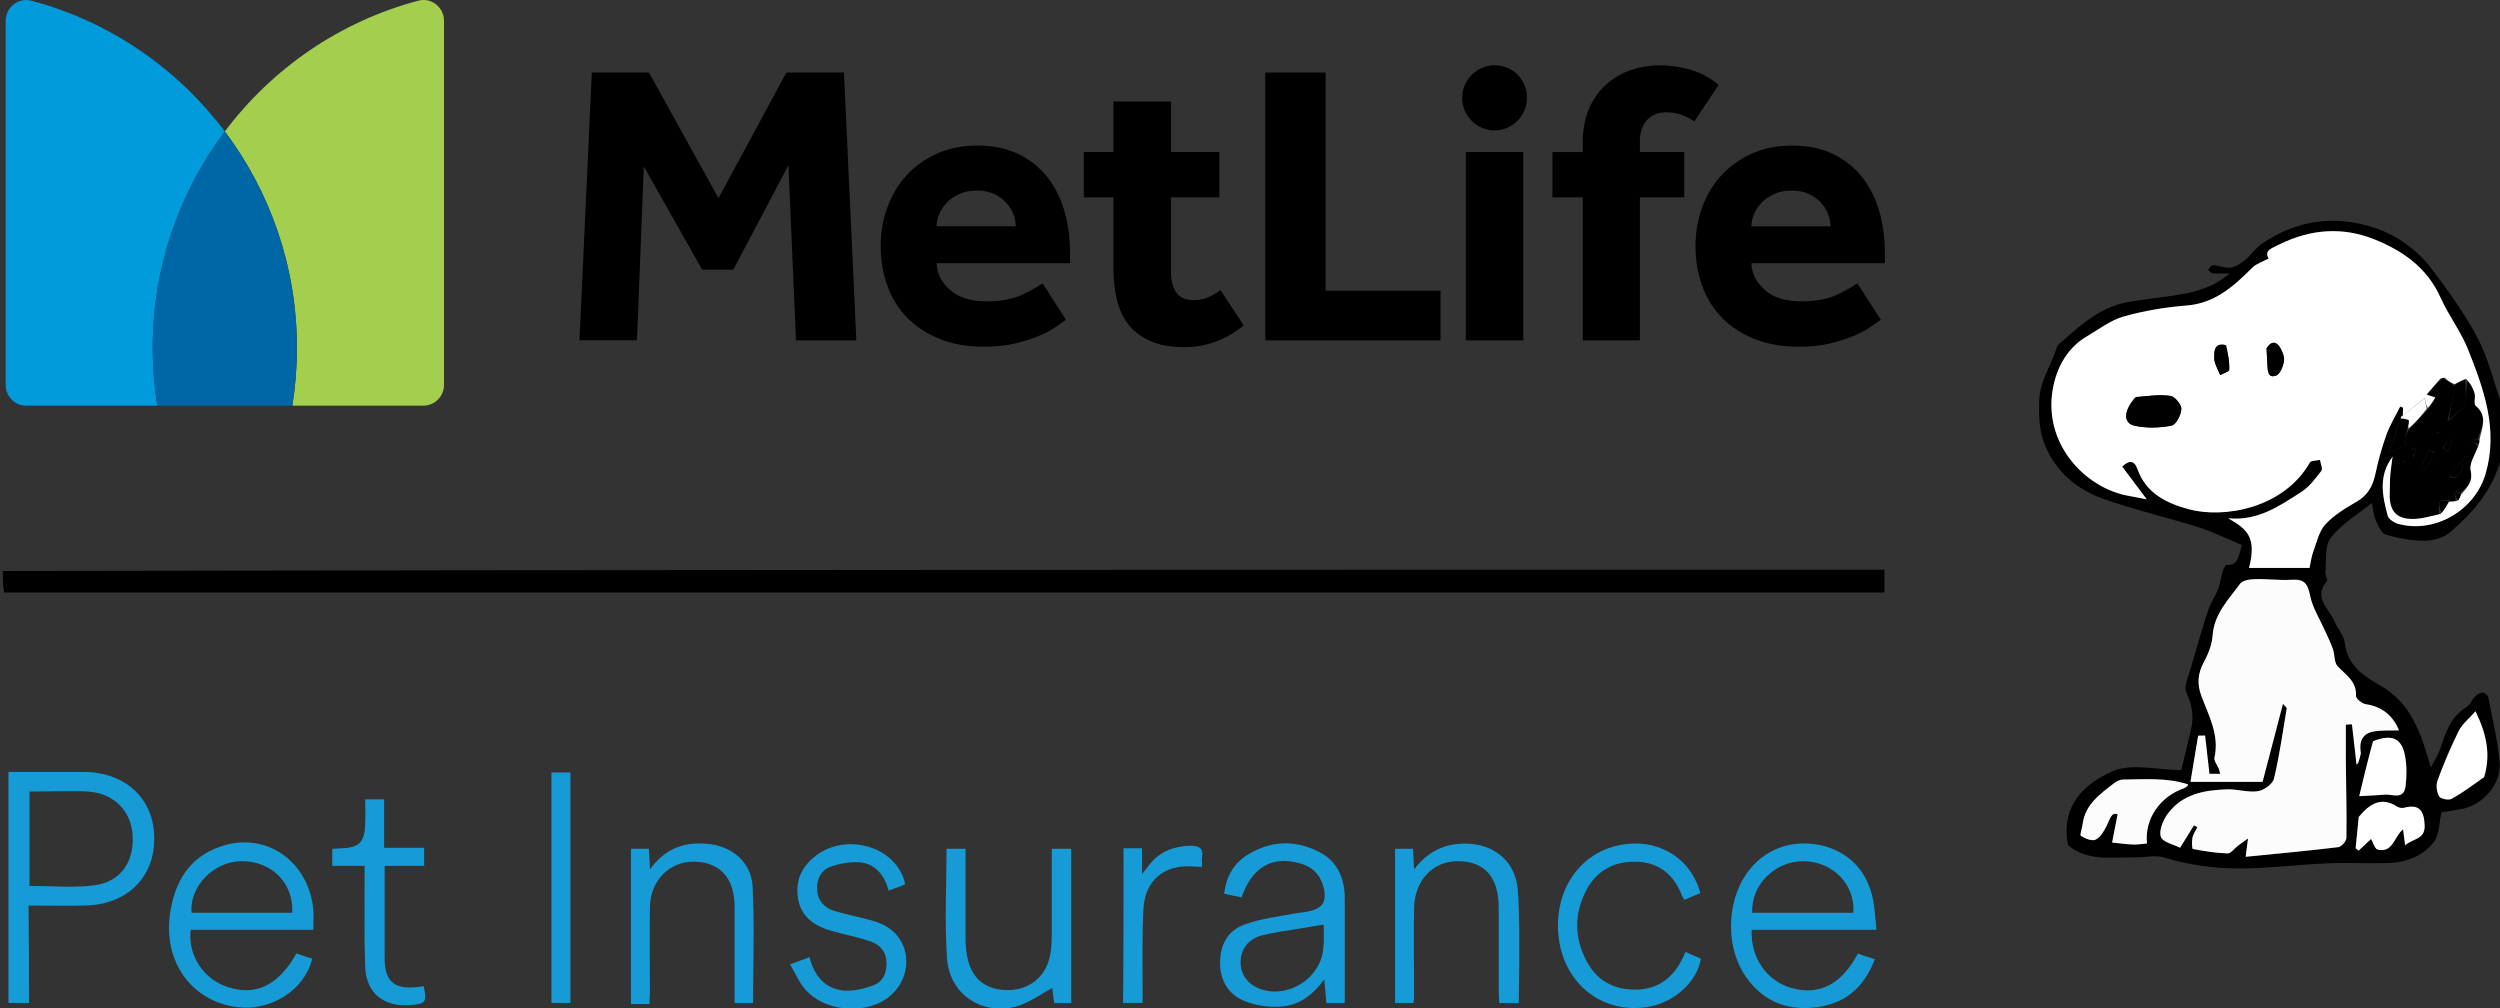 <svg fill="none" height="48" viewBox="0 0 119 48" width="119" xmlns="http://www.w3.org/2000/svg" xmlns:xlink="http://www.w3.org/1999/xlink"><rect x="0" y="0" width="119" height="48" fill="#333333" stroke="none"/><clipPath id="a"><path d="m0 0h119v48h-119z"/></clipPath><g clip-path="url(#a)"><path d="m119.135 21.767c-.036.085-.096.099-.104.128-.392 1.436-1.318 2.51-2.406 3.44-.302.259-.796.403-1.202.403-.626.001-1.267-.113-1.868-.294-.216-.065-.363-.45-.484-.716-.095-.209-.101-.46-.167-.793-.707.577-1.46 1.02-1.959 1.663-.295.381-.198 1.076-.257 1.632-.015.143.129.36.068.432-.655.783.086 1.291.349 1.886.162.367.47.708.512 1.083.117 1.039.907 1.561 1.626 1.963 1.553.869 1.991 2.3 2.464 3.944.153-.299.345-.585.45-.9.256-.771.497-1.532 1.258-1.986.162-.096.236-.331.378-.475.1-.101.244-.203.374-.212.09-.006.257.133.276.229.199 1.031.448 2.06.539 3.102.089 1.02-.793 2.02-1.792 2.211-.365.07-.734.115-.976.153-.117.509-.097 1.053-.349 1.395-.513.694-1.314.996-2.172 1.024-.961.032-1.925-.026-2.886.015-1.368.059-2.735.235-4.103.245-1.246.01-2.484-.155-3.695-.524-.427-.13-.929.005-1.397-.003-1.111-.019-2.27.207-3.175-.592-.363-1.854.777-2.941 2.173-3.524.888-.37 2.061-.05 3.219-.037.121-.507.29-1.221.463-1.935.148-.615.052-1.164-.218-1.756-.137-.3.105-.792.215-1.186.258-.917.526-1.832.822-2.737.113-.346.335-.654.469-.994.098-.251.124-.53.203-.79.042-.137.139-.376.194-.372.58.05.567-.425.741-.943-.662-.275-1.347-.619-2.069-.848-1.522-.483-3.089-.833-4.587-1.377-1.165-.423-2.113-1.187-2.664-2.392-.326-.714-.349-1.377-.338-2.161.015-1.03.585-1.759.842-2.64.035-.12.184-.21.289-.304.923-.827 1.864-1.635 3.137-1.853.876-.15 1.765-.23 2.64-.385.441-.078.877-.223 1.29-.398.304-.129.566-.357.89-.57-.298 0-.559.013-.818-.008-.08-.006-.152-.107-.227-.165.077-.079.158-.23.229-.225.287.02.578.151.854.12.233-.027.473-.19.664-.349.297-.245.52-.589.834-.802 1.671-1.131 3.499-1.371 5.388-.729 1.077.366 2.012 1.059 2.701 1.971.801 1.061 1.587 2.155 2.199 3.329.494.946.719 2.034 1.112 3.076.05.834.05 1.65.05 2.53zm-4.47-1.313c.287-.316.573-.632.942-1.009.102-.17.203-.339.314-.523-.154-.053-.276-.094-.413-.141.243-.282.445-.516.733-.748.057.001.115.001.209.091.128.054.257.109.388.271-.09.512-.18 1.024-.325 1.57.003.049.005.097.007.146.018-.059.036-.117.152-.189.255-.231.51-.461.709-.642 0-.428 0-.829.102-1.282.106.242.239.476.309.728.053.188-.056.498.048.584.598.497.294 1.061.086 1.595-.102.015-.205.031-.307.046v.097c.115.034.231.068.334.204-.129.381-.426.8-.35 1.133.128.562-.184.82-.49 1.065-.114-.032-.228-.064-.342-.096.066.157.133.313.107.513-.1.004-.2.008-.349-.06-.591-.075-.423.298-.417.699-.436.069-.872.199-1.307.193-.769-.011-1.084-.417-1.054-1.226.011-.292.005-.585.028-.875.023-.288.071-.575.109-.862-.688.905-.488 1.866-.231 2.811.045.168.315.338.512.39 1.757.467 3.646-.664 4.148-2.396.61-2.108-.087-4.021-.838-5.912-.341-.857-.928-1.611-1.305-2.457-.638-1.433-1.81-2.244-3.166-2.786-1.494-.596-3.003-.49-4.47.228-.403.197-.783.306-.55.686-.297.163-.583.248-.77.433-.887.877-1.769 1.696-3.123 1.805-1.012.081-2.033.249-3.01.525-.622.176-1.176.608-1.749.944-.912.534-1.403 1.432-1.599 2.385-.549 2.669 1.487 4.846 3.614 5.213.239.041.477.092.836.161-.439-.586-.783-1.045-1.17-1.56.323-.303.572-.322.732.133.408 1.158 1.427 1.625 2.434 1.897 1.666.449 4.505-.027 5.767-2.221.058-.102.316-.088.481-.128.028.177.143.422.068.519-.278.364-.57.757-.946 1-1.038.67-2.073 1.397-3.487 1.262.838.492 1.385.854.986 2.362h2.882c.059-.265.088-.537.18-.785.165-.445.275-.963.578-1.292.407-.44.953-.769 1.481-1.073.537-.309.775-.753.898-1.335.133-.627.304-1.25.522-1.852.168-.467.434-.898.656-1.345.045.018.09.036.134.054 0 .128 0 .255-.061.398-.037.029-.05.067-.078.206-.163.475-.325.95-.532 1.552.452-.214.691-.328.93-.442-.065-.024-.131-.047-.196-.07.045-.213.09-.425.219-.595zm-2.283 15.357c-.106-.521.076-.895.607-.988.397-.069.811-.04 1.205-.054-.278-.674-.78-1.129-1.589-1.246-.177-.026-.467-.269-.461-.399.035-.705-.494-.992-.879-1.414-.166-.182-.126-.541-.217-.806-.102-.297-.246-.58-.373-.868-.245-.552-.592-1.083-.709-1.66-.123-.605-.281-.813-.899-.775-.573.035-1.152-.046-1.728-.03-.244.007-.591.054-.709.217-.548.752-1.234 1.429-1.309 2.46-.032.434-.206.884-.417 1.271-.292.538-.333 1.039-.12 1.609.352.945.865 1.859.624 2.943-.034.152.135.349.207.527.023.058.033.121.064.239-.205 0-.377 0-.509 0-.074-.647-.142-1.234-.209-1.821-.11.002-.219.004-.329.006-.124.745-.248 1.489-.366 2.199h3.433c.307-1.179.626-2.402.969-3.716.132.152.185.186.181.211-.19 1.12-.344 2.248-.608 3.35-.061.256-.476.556-.763.599-.468.07-.967-.101-1.45-.088-1.092.03-2.156.217-2.854 1.176-.217.298-.42.79-.317 1.083.091.26.615.366.915.522.273-.442.466-.755.659-1.068.054.029.109.059.164.088-.082.165-.198.322-.234.497-.037.179-.025.531.016.539.547.105 1.102.195 1.657.213.158.005.321-.237.485-.362.129-.098.262-.189.487-.35-.042.322-.066.507-.114.872 1.523-.152 2.966-.284 4.404-.458.152-.018.39-.282.393-.435.018-1.177-.015-2.355-.026-3.533-.006-.621-.001-1.243-.001-1.864.097-.006.193-.011.29-.017.073.639.145 1.279.217 1.91.021-.019.069-.041.082-.075.046-.127.08-.259.131-.5zm-8.346 1.672c.032-.028.067-.054.094-.086.013-.015.017-.062.014-.062-1.012-.333-2.059-.235-3.096-.23-.142.001-.304.083-.421.174-.665.518-1.377 1.006-1.495 1.951-.024.195-.144.519-.083.557.204.125.523.261.7.179.227-.104.395-.398.522-.644.158-.306.22-.688.527-.564-.095.486-.179.915-.263 1.345.334.033.667.081 1.002.095.218.009.439-.033.659-.051-.121-1.163.61-2.241 1.84-2.665zm14.24-.527c.288-1.032.094-1.998-.443-3.097-.311.354-.63.601-.793.927-.383.767-.715 1.563-1.014 2.368-.081.219-.039.549.077.752.069.122.448.199.591.12.526-.29 1.01-.653 1.582-1.07zm-6.005 1.985c-.048.478-.096.956-.144 1.434l.144.113c.208-.196.416-.391.589-.554.103.172.182.475.322.507.735.168.781-.642 1.204-.965.03.234.055.431.098.761.375-.34.955-.268.929-.954-.026-.667-.236-1.033-.974-.837-.099.026-.24.009-.325-.047-.766-.5-1.323-.139-1.843.54zm.647-3.632c-.217.906-.434 1.812-.62 2.59.491-.029.842-.038 1.191-.073.376-.038.931.273 1.015-.399.06-.481.064-.992-.029-1.466-.163-.834-.622-1.028-1.557-.651zm2.962-13.8c-.091-.033-.259-.104-.264-.095-.136.279-.257.566-.38.852.061.035.121.071.182.106.15-.256.299-.512.462-.863zm.709 1.186c.365.164.658-.147.658-.835-.256.3-.445.523-.658.835zm-.308-1.387c.07.071.139.142.209.214.073-.176.146-.352.219-.528-.056-.019-.112-.039-.168-.058-.064.104-.127.209-.26.372zm-1.42.472c.05-.139.1-.277.15-.416-.06-.014-.12-.028-.179-.042-.022.147-.043.293.029.457zm1.253-1.197c-.053-.001-.107-.001-.16-.002 0 .022-.002.064-.001.064.054.004.107.004.161-.062zm-1.742 1.461c.039-.037.078-.075.117-.112-.015-.016-.043-.047-.044-.046-.041.035-.08.073-.073.159z" fill="#000"/><path d="m.135 27.179c29.846-.06 59.692-.06 89.563-.06v1.085c-29.802 0-59.619 0-89.5 0-.063-.321-.063-.643-.063-1.024z" fill="#000"/><path d="m116.835 18.286c-.128-.054-.257-.109-.402-.255-.104-.062-.191-.032-.277-.002-.203.235-.405.469-.648.751.137.047.259.089.413.141-.111.185-.212.354-.363.499-.077-.147-.106-.271-.152-.464-.379.308-.701.57-1.023.832 0-.128 0-.255 0-.383-.044-.018-.089-.036-.134-.054-.222.447-.487.879-.656 1.345-.218.602-.389 1.226-.522 1.852-.123.582-.361 1.025-.898 1.335-.528.304-1.074.632-1.481 1.073-.303.329-.413.847-.578 1.292-.092.248-.121.52-.18.785-.972 0-1.915 0-2.882 0 .399-1.508-.148-1.87-.986-2.362 1.414.135 2.449-.592 3.487-1.262.376-.243.668-.636.946-1.0.075-.098-.04-.342-.068-.519-.165.04-.423.026-.481.127-1.262 2.195-4.101 2.671-5.767 2.222-1.007-.271-2.026-.738-2.434-1.897-.16-.455-.409-.436-.732-.133.387.515.731.975 1.17 1.56-.359-.069-.597-.12-.836-.161-2.127-.367-4.163-2.543-3.614-5.213.196-.954.687-1.852 1.599-2.385.574-.336 1.127-.769 1.749-.944.977-.276 1.998-.444 3.01-.525 1.354-.109 2.236-.928 3.123-1.805.187-.185.473-.271.77-.433-.233-.379.147-.488.55-.686 1.467-.718 2.976-.824 4.47-.228 1.356.541 2.529 1.353 3.166 2.786.377.845.965 1.6 1.305 2.457.751 1.891 1.448 3.804.838 5.912-.502 1.732-2.391 2.862-4.147 2.396-.198-.052-.468-.222-.513-.39-.257-.945-.457-1.906.231-2.811-.038.287-.086.573-.109.862-.023.291-.017.584-.028.875-.03.808.285 1.215 1.054 1.226.435.006.872-.124 1.381-.245.18-.227.286-.4.391-.574.101-.004.201-.008.384-.04.117-.119.151-.211.186-.303.272-.332.584-.59.456-1.152-.076-.334.221-.753.385-1.215.035-.136.035-.191.036-.245.11-.555.414-1.12-.184-1.617-.104-.086.005-.396-.048-.584-.07-.252-.203-.486-.405-.692-.248.108-.4.18-.552.253zm-15.202.633c-.552.631-.585 1.219-.026 1.344.562.125 1.187.105 1.756-.003.21-.04.457-.504.47-.785.009-.212-.304-.598-.514-.629-.518-.077-1.059.005-1.686.073zm6.245-2.321c.018.263.043.526.053.789.011.285.037.632.414.486.187-.072.325-.421.37-.667.036-.199-.061-.452-.17-.64-.152-.263-.378-.404-.667.031zm-1.964-.18c-.547-.122-.511.349-.517.615-.005.271.181.546.283.819.151-.085.429-.166.432-.255.013-.379-.057-.76-.198-1.179z" fill="#fff"/><path d="m112.376 35.867c-.045.186-.079.317-.125.444-.012.035-.06.057-.081.075-.072-.631-.145-1.27-.217-1.91-.097.006-.194.011-.291.017 0 .621-.005 1.243.001 1.864.012 1.178.045 2.356.026 3.533-.002.153-.24.417-.392.435-1.438.174-2.881.306-4.404.458.047-.365.071-.55.113-.872-.225.161-.358.253-.486.35-.164.125-.328.367-.485.362-.556-.018-1.11-.107-1.657-.213-.042-.008-.054-.36-.017-.539.036-.174.153-.332.234-.497-.055-.029-.109-.059-.164-.088-.193.313-.386.626-.659 1.068-.299-.157-.823-.263-.914-.522-.103-.292.1-.785.317-1.083.697-.958 1.762-1.146 2.853-1.176.484-.013.982.158 1.45.088.288-.043.702-.343.764-.599.263-1.102.418-2.231.607-3.35.004-.025-.048-.059-.18-.211-.343 1.314-.662 2.537-.97 3.716-1.201 0-2.305 0-3.433 0 .118-.71.242-1.454.366-2.199.11-.002.22-.004.33-.006.067.587.134 1.174.208 1.821h.51c-.032-.118-.042-.181-.065-.239-.071-.178-.24-.374-.206-.527.24-1.084-.272-1.998-.625-2.943-.212-.57-.172-1.071.121-1.609.21-.387.385-.837.416-1.271.075-1.031.761-1.708 1.309-2.46.119-.163.466-.21.71-.217.575-.016 1.154.065 1.727.03.619-.038.776.17.899.775.118.578.464 1.108.709 1.66.128.288.271.571.373.868.092.266.052.625.218.806.384.422.914.708.879 1.414-.007.131.284.374.461.399.808.117 1.31.572 1.589 1.246-.394.014-.809-.015-1.206.054-.531.092-.712.467-.613 1.044z" fill="#fcfcfc"/><path d="m103.989 37.509c-1.182.399-1.914 1.477-1.793 2.64-.22.019-.44.06-.658.051-.335-.013-.668-.061-1.002-.095.084-.43.167-.86.262-1.345-.307-.124-.369.258-.527.564-.127.246-.295.539-.521.644-.177.082-.497-.053-.7-.179-.062-.038.058-.362.083-.557.118-.945.83-1.433 1.496-1.951.117-.091.279-.174.42-.174 1.038-.005 2.084-.104 3.097.23.002.001-.001.048-.014.062-.027.032-.063.058-.142.111z" fill="#fcfcfc"/><path d="m118.24 36.996c-.536.376-1.021.74-1.546 1.029-.143.079-.522.002-.591-.12-.117-.204-.159-.533-.078-.752.299-.805.631-1.601 1.015-2.368.162-.326.482-.573.793-.927.537 1.099.731 2.065.407 3.138z" fill="#fff"/><path d="m112.275 38.886c.516-.624 1.074-.985 1.839-.485.085.055.227.073.326.047.737-.196.948.17.973.837.026.686-.553.614-.929.954-.042-.33-.067-.528-.097-.762-.424.323-.47 1.133-1.205.965-.14-.032-.218-.336-.321-.507-.173.163-.381.358-.589.554-.048-.038-.096-.075-.144-.113.048-.478.095-.956.147-1.489z" fill="#fff"/><path d="m112.963 35.278c.89-.345 1.348-.152 1.512.682.093.473.089.984.029 1.466-.084.672-.64.361-1.015.399-.349.035-.701.044-1.191.073.186-.778.403-1.684.665-2.621z" fill="#fff"/><path d="m116.836 18.34c.151-.127.303-.199.5-.28.045.391.045.791.045 1.22-.199.181-.454.411-.759.647-.051.005-.054.003-.054.003.09-.512.18-1.024.268-1.59z" fill="#000"/><path d="m114.353 19.796c.352-.269.674-.531 1.053-.839.046.193.075.316.111.494-.279.371-.565.687-.876.95-.011-.147.002-.241.023-.37-.033-.049-.074-.062-.158-.086-.103-.016-.162-.022-.222-.028-.012-.046.001-.084.069-.12z" fill="#fff"/><g fill="#000"><path d="m114.265 19.963c.079-.041.138-.034.253.005.077.063.104.084.138.097-.013.094-.026.188-.057.314-.062.244-.108.457-.153.67.066.024.131.047.197.07-.239.114-.479.228-.93.442.206-.602.369-1.077.552-1.598z"/><path d="m115.874 21.556c-.156.303-.306.56-.455.816-.061-.035-.122-.071-.183-.106.124-.286.244-.573.381-.852.005-.01.172.061.257.142z"/><path d="m116.601 22.65c.201-.267.39-.49.646-.791 0 .688-.293.999-.646.791z"/><path d="m116.315 21.278c.098-.134.162-.238.226-.343.056.019.112.039.168.058-.073.176-.146.352-.219.528-.07-.071-.139-.143-.175-.243z"/><path d="m116.553 23.844c-.081.21-.187.383-.337.566-.11-.304-.278-.677.337-.566z"/><path d="m117.13 23.495c-.018.135-.052.227-.123.324-.103-.15-.169-.307-.236-.464.115.032.229.064.359.139z"/><path d="m114.814 21.771c-.025-.155-.004-.302.018-.448.06.014.12.028.179.041-.05.139-.1.277-.197.407z"/><path d="m117.975 20.916c.049.065.048.12.019.204-.144-.004-.259-.037-.375-.071 0-.032 0-.065 0-.097.103-.015.205-.031.356-.035z"/><path d="m116.115 20.616c-.054.033-.108.033-.161.029-.002-0 0-.042 0-.064.054.001.107.001.161.036z"/><path d="m114.35 22.02c.015-.062.054-.1.095-.134.001-.001.029.03.045.046-.039.037-.078.075-.14.088z"/><path d="m116.574 19.934c-.017.06-.035.118-.053.177-.002-.049-.005-.097.021-.163.027-.017.03-.015.032-.014z"/><path d="m116.198 18.031c.044-.032.131-.062.216-.044-.059.047-.116.046-.216.044z"/><path d="m101.68 18.895c.58-.043 1.121-.126 1.639-.048.21.031.523.417.513.629-.012.281-.259.745-.469.785-.569.108-1.194.129-1.757.003-.558-.125-.525-.713.074-1.369z"/><path d="m107.902 16.553c.265-.388.491-.248.643.015.109.188.206.441.17.64-.045.245-.183.594-.37.667-.377.146-.403-.202-.414-.486-.01-.263-.035-.526-.029-.835z"/><path d="m105.965 16.438c.09.4.16.781.147 1.16-.002.09-.28.17-.432.255-.102-.273-.288-.548-.282-.819.005-.265-.031-.737.567-.596z"/><path d="m114.664 20.03c-.042.022-.069.001-.102-.052.028-.01.069.004.102.052z"/><path d="m71.141 6.21c-.845 0-1.543-.702-1.543-1.551 0-.851.698-1.551 1.543-1.551.867 0 1.544.68 1.544 1.551 0 .85-.698 1.551-1.544 1.551zm-43.558 9.988h2.738l.324-8.275 2.777 4.912h1.483l2.624-4.969.361 8.333h2.872l-.59-12.747h-2.739l-3.233 5.981-3.309-5.981h-2.72zm22.041-2.714c-.203.153-.526.334-.97.545-.444.21-1.021.315-1.731.315-.723 0-1.29-.182-1.702-.545-.413-.363-.625-.787-.637-1.271h6.352v-.459c0-.752-.095-1.444-.285-2.074-.191-.631-.473-1.172-.846-1.625-.374-.452-.834-.806-1.379-1.06-.544-.255-1.179-.382-1.902-.382s-1.369.131-1.94.392c-.57.261-1.053.608-1.445 1.041-.394.434-.695.94-.903 1.52-.209.579-.314 1.182-.314 1.805 0 .714.11 1.367.333 1.96.221.592.544 1.099.969 1.519.425.42.942.749 1.55.985.609.236 1.294.354 2.054.354.571 0 1.077-.055 1.521-.163.444-.109.828-.233 1.151-.373.323-.14.586-.283.788-.43.203-.147.355-.251.457-.315zm-5.04-2.713c0-.192.041-.386.124-.583.083-.197.203-.378.361-.544.158-.165.358-.302.599-.411s.52-.163.836-.163c.316 0 .59.054.817.163.228.109.419.245.571.411.152.165.266.347.343.544.076.198.114.392.114.583zm15.643 5.428h8.343v-2.361h-5.472v-10.387h-2.872zm9.544 0h2.738v-8.963h-1.369-1.369zm12.035-12.155c-.406-.344-.856-.587-1.35-.726s-.984-.21-1.465-.21c-.456 0-.903.073-1.34.22s-.827.37-1.17.669c-.343.3-.617.678-.826 1.137-.209.459-.315 1.007-.315 1.644v.459h-1.444v2.16h1.444v6.804h2.719v-6.804h2.112v-2.161h-2.112v-.497c0-.446.115-.79.343-1.032.228-.241.532-.363.913-.363.241 0 .475.038.704.114.228.077.438.185.628.325zm-23.708 9.766c-.177.128-.367.239-.57.334-.203.095-.444.143-.723.143-.368 0-.637-.118-.808-.354-.172-.236-.257-.57-.257-1.003v-3.536h2.302v-2.159h-2.302v-2.402h-2.738v2.402h-1.412v2.16h1.412v3.383c0 .561.057 1.071.171 1.529.115.459.304.851.571 1.175.266.325.615.579 1.045.765.432.185.965.278 1.598.278 1.014 0 1.953-.344 2.814-1.032zm30.311-.325c-.204.153-.527.334-.97.545-.445.21-1.021.315-1.731.315-.724 0-1.291-.182-1.703-.545-.412-.363-.625-.787-.637-1.271h6.352v-.459c0-.752-.095-1.444-.284-2.074-.19-.631-.473-1.172-.846-1.625-.374-.452-.835-.806-1.379-1.06-.545-.255-1.179-.382-1.902-.382s-1.369.131-1.94.392c-.57.261-1.052.608-1.446 1.041-.393.434-.694.94-.903 1.52-.209.579-.314 1.182-.314 1.805 0 .714.111 1.367.333 1.96.222.592.545 1.099.97 1.519.424.42.942.749 1.55.985.609.236 1.293.354 2.054.354.57 0 1.076-.055 1.521-.163.445-.109.828-.233 1.151-.373.324-.14.586-.283.788-.43.204-.147.355-.251.457-.315zm-5.041-2.713c0-.192.041-.386.124-.583.082-.197.202-.378.361-.544.157-.165.358-.302.599-.411.24-.109.519-.163.836-.163.316 0 .589.054.817.163.228.109.418.245.571.411.152.165.265.347.342.544.076.198.114.392.114.583z"/></g><path d="m10.702 6.257c2.155 2.866 3.433 6.436 3.433 10.308 0 .934-.075 1.85-.219 2.744h6.237c.543 0 .982-.443.982-.99v-17.329c0-.646-.605-1.123-1.224-.958-3.725.988-6.949 3.218-9.208 6.224z" fill="#a4ce4e"/><path d="m7.488 19.309c-.143-.893-.219-1.81-.219-2.744 0-3.871 1.279-7.441 3.433-10.308-2.26-3.006-5.484-5.236-9.208-6.223-.619-.164-1.225.312-1.225.958v17.329c0 .545.44.989.983.989z" fill="#009bdb"/><path d="m10.702 6.257c-2.155 2.866-3.433 6.436-3.433 10.308 0 .934.075 1.85.219 2.744h6.426c.144-.894.219-1.811.219-2.744 0-3.872-1.278-7.442-3.432-10.308z" fill="#0067a6"/><path d="m1.381 47.743c-.366 0-.66 0-.977 0 0-3.658 0-7.291 0-10.998h1.099 2.516c1.979.025 3.322 1.301 3.322 3.142.024 1.89-1.319 3.191-3.322 3.216-.879.025-1.734 0-2.662 0 .024 1.596.024 3.118.024 4.64zm.024-10.065v4.492c1.05 0 2.076.098 3.053-.025 1.246-.147 1.93-1.08 1.856-2.357-.049-1.178-.904-2.038-2.125-2.111-.879-.049-1.808 0-2.785 0z" fill="#179bd7"/><path d="m14.913 44.257c-1.978 0-3.908 0-5.838 0-.147 1.203.611 2.357 1.759 2.725 1.343.442 2.418-.074 3.273-1.596.244.074.488.172.757.245-.366 1.497-1.954 2.504-3.566 2.308-2.174-.27-3.542-2.16-3.2-4.468.22-1.497.904-2.651 2.369-3.167 2.15-.761 4.226.663 4.446 2.995.025.295 0 .589 0 .957zm-1.002-.81c.073-1.424-1.001-2.479-2.443-2.455-1.319.025-2.467 1.227-2.345 2.455z" fill="#179bd7"/><path d="m89.244 45.657c-.488 1.276-1.319 2.038-2.589 2.258-1.441.245-2.663-.172-3.517-1.375-1.002-1.375-.977-3.559 0-4.959.806-1.154 2.125-1.645 3.517-1.35 1.343.295 2.272 1.252 2.516 2.676.073.417.098.835.147 1.35-2.027 0-3.982 0-5.936 0-.073 1.326.733 2.455 1.905 2.774 1.319.368 2.369-.172 3.151-1.645.22.098.489.172.806.27zm-1.026-2.209c.098-1.326-.953-2.43-2.345-2.455-1.368-.025-2.54 1.129-2.467 2.455z" fill="#179bd7"/><path d="m63.132 47.743c-.024-.344-.049-.663-.098-1.129-.586.81-1.27 1.276-2.15 1.301-.537.025-1.099-.049-1.588-.245-.806-.295-1.221-.982-1.221-1.841 0-.884.391-1.571 1.221-1.841.757-.27 1.588-.368 2.394-.516.171-.025.342-.049.513-.074.782-.147.977-.466.782-1.227-.171-.589-.562-.933-1.124-1.08-1.319-.368-2.272.196-2.76 1.62-.244-.049-.513-.098-.831-.172.098-.81.44-1.424 1.099-1.841 1.099-.687 2.272-.737 3.42-.147.879.442 1.221 1.276 1.221 2.209v4.983c-.269 0-.537 0-.879 0zm-.122-3.731c-.44.074-.806.123-1.197.196-.586.098-1.197.172-1.759.319-.635.172-.977.638-1.001 1.227-.025.589.318 1.08.879 1.301 1.319.515 2.907-.442 3.053-1.866.049-.368.024-.761.024-1.178z" fill="#179bd7"/><path d="m72.292 47.743c-.318 0-.586 0-.928 0 0-.172-.025-.368-.025-.54 0-1.326 0-2.651 0-3.977 0-1.473-.659-2.234-1.954-2.234-1.173 0-2.052.908-2.076 2.234-.025 1.375 0 2.749 0 4.124 0 .123 0 .245-.025.393-.293 0-.562 0-.879 0 0-2.43 0-4.861 0-7.34h.855c.024.27.024.589.049.982.659-.859 1.466-1.252 2.491-1.228 1.319.025 2.321.835 2.443 2.16.098 1.227.073 2.479.073 3.707 0 .589-.024 1.154-.024 1.718z" fill="#179bd7"/><path d="m50.991 40.403v7.34c-.22 0-.464 0-.806 0-.049-.245-.073-.54-.098-.712-.562.295-1.099.712-1.734.884-1.637.417-3.151-.589-3.273-2.283-.122-1.718-.024-3.461-.024-5.229h.904v4.075c0 .344 0 .687.073 1.031.195 1.056.855 1.596 1.881 1.62 1.026.025 1.832-.589 2.052-1.571.073-.319.098-.687.098-1.031 0-1.375 0-2.749 0-4.124z" fill="#179bd7"/><path d="m30.913 47.792c-.318 0-.562 0-.879 0 0-2.455 0-4.91 0-7.389h.855c.024.294.024.589.049.982.757-1.056 1.734-1.35 2.882-1.203 1.075.147 1.93.884 2.003 1.988.098 1.841.024 3.707.024 5.572-.269 0-.537 0-.879 0 0-.295 0-.589 0-.859 0-1.227 0-2.479 0-3.707 0-1.375-.684-2.136-1.93-2.16-1.148-.025-2.076.884-2.101 2.136-.025 1.375 0 2.749 0 4.124 0 .147-.025.295-.025.515z" fill="#179bd7"/><path d="m43.078 42.097c-.244.098-.488.196-.782.295-.195-.761-.659-1.301-1.417-1.35-.464-.025-.953.074-1.368.221-.44.172-.659.614-.611 1.105.024.515.342.835.782.982.562.172 1.173.295 1.734.442.757.196 1.392.589 1.637 1.399.269.884-.098 1.841-.904 2.381-1.124.736-2.931.54-3.811-.466-.293-.319-.464-.761-.733-1.203.391-.147.635-.221.928-.344.22.908.757 1.522 1.661 1.596.464.025.977-.098 1.417-.27.44-.172.611-.614.586-1.105-.024-.491-.318-.81-.733-.957-.464-.172-.953-.27-1.441-.393-.22-.074-.464-.123-.684-.196-.757-.27-1.27-.736-1.368-1.571-.098-.835.244-1.473.904-1.964 1.417-1.031 3.615-.442 4.152 1.154.025.049.025.123.049.245z" fill="#179bd7"/><path d="m80.23 45.313c.269.123.513.221.733.319-.171 1.08-1.246 2.062-2.443 2.283-2.174.393-4.03-1.006-4.324-3.265-.269-2.16.928-4.026 2.882-4.419 1.783-.368 3.395.565 3.859 2.283-.244.098-.488.196-.757.319-.049-.098-.122-.172-.147-.27-.391-.982-1.124-1.522-2.15-1.546-1.05-.025-1.881.417-2.369 1.35-.586 1.105-.586 2.259 0 3.363.489.957 1.319 1.399 2.394 1.375 1.026-.025 1.734-.565 2.174-1.473.049-.098.098-.196.146-.319z" fill="#179bd7"/><path d="m17.356 41.214c-.562 0-1.026 0-1.539 0 0-.27 0-.515 0-.81.146 0 .293-.025.44-.025.831-.025 1.099-.294 1.124-1.129.024-.393 0-.785 0-1.203h.904v2.308h1.905v.859c-.611 0-1.221 0-1.881 0v2.455 1.915c0 1.129.44 1.522 1.563 1.399.098 0 .195-.025.293-.049.171.761.098.859-.635.908-1.295.098-2.125-.589-2.15-1.89-.049-1.375-.024-2.749-.024-4.124 0-.172 0-.368 0-.614z" fill="#179bd7"/><path d="m27.152 47.743c-.318 0-.586 0-.904 0 0-3.658 0-7.291 0-10.973h.904z" fill="#179bd7"/><path d="m53.483 40.379h.879v1.228c.171-.221.269-.344.366-.467.488-.614 1.148-.859 1.93-.884.391 0 .635.098.562.54-.025.123 0 .27 0 .466-.195 0-.391-.025-.562-.025-1.246-.049-2.125.663-2.223 1.939-.073 1.203-.049 2.406-.049 3.608v.957c-.318 0-.611 0-.928 0 .024-2.455.024-4.885.024-7.364z" fill="#179bd7"/></g></svg>